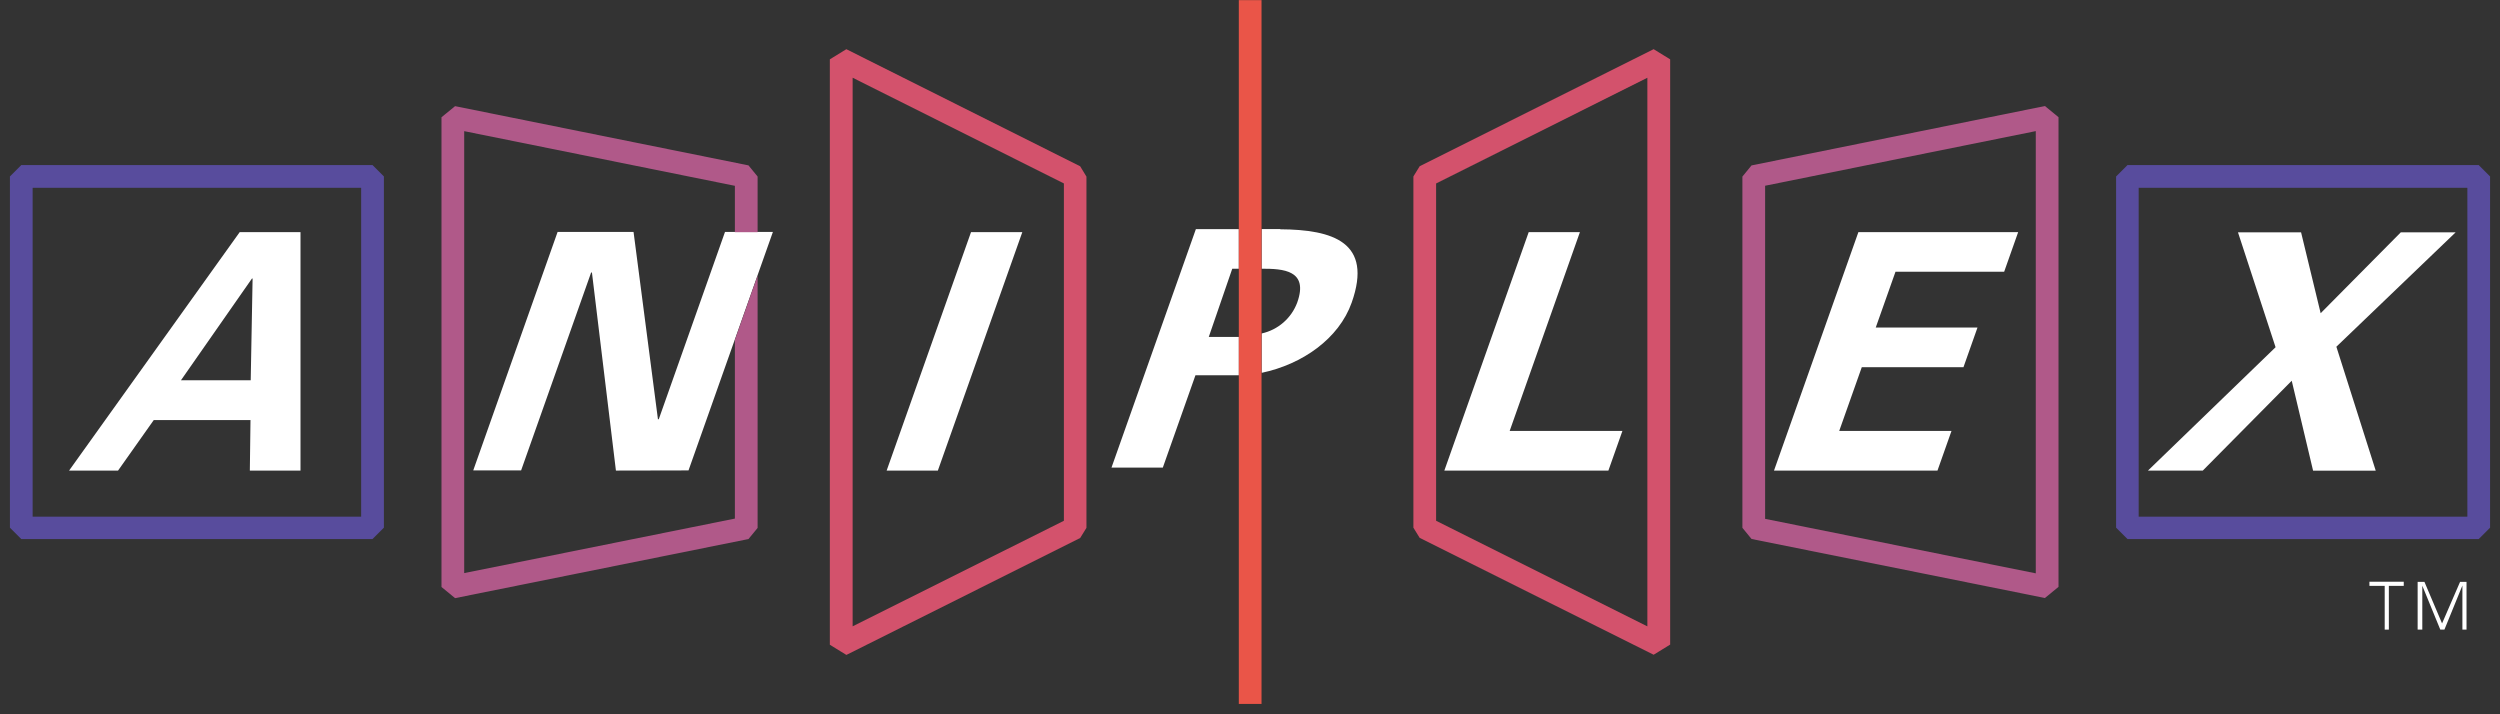 <svg xmlns="http://www.w3.org/2000/svg" width="126" height="36" viewBox="0 0 126 36" fill="none">
  <rect x="0" y="0" width="126" height="36" fill="#333333" stroke="none"/>
  <g clip-path="url(#clip0_195_367)">
    <path d="M88.277 8.337L87.817 8.899V26.602L88.277 27.164L103.064 30.14L103.749 29.578V5.906L103.064 5.344L88.277 8.337ZM102.603 6.612V28.897L88.962 26.15V9.361L102.603 6.608V6.612Z" fill="#B05989"/>
    <path d="M120.189 29.528H119.419V29.319H121.149V29.528H120.398V31.733H120.189V29.528Z" fill="white"/>
    <path d="M121.849 31.731V29.325H122.191L123.08 31.421L123.988 29.325H124.313V31.731H124.105V29.509L123.199 31.731H122.99L122.084 29.519V31.731H121.876H121.849Z" fill="white"/>
    <path d="M62.436 13.543V11.548H60.272L56.019 23.567H58.606L60.251 18.912H62.438V16.982C62 16.982 61.365 16.982 60.922 16.982L62.106 13.543H62.438H62.436Z" fill="white"/>
    <path d="M64.522 11.546H63.587V13.543C64.662 13.543 65.966 13.606 65.38 15.249C65.235 15.638 64.995 15.984 64.682 16.256C64.369 16.528 63.992 16.717 63.587 16.807V18.791C65.637 18.362 67.482 17.069 68.125 15.251C69.204 12.204 67.18 11.573 64.522 11.556V11.546Z" fill="white"/>
    <path d="M3.482 23.717L12.082 11.698H15.145V23.717H12.592L12.625 21.17H7.75L5.95 23.717H3.482ZM12.636 19.166L12.731 14.039H12.698L9.12 19.166H12.636Z" fill="white"/>
    <path d="M47.268 23.717H44.687L48.94 11.698H51.525L47.268 23.717Z" fill="white"/>
    <path d="M72.795 23.717L77.047 11.698H79.628L76.087 21.72H81.769L81.063 23.717H72.795Z" fill="white"/>
    <path d="M93.663 11.698H101.716L101.01 13.695H95.533L94.537 16.509H99.665L98.959 18.506H93.834L92.696 21.72H98.355L97.649 23.717H89.41L93.663 11.698Z" fill="white"/>
    <path d="M111.021 23.717H108.258L114.689 17.5L112.794 11.709H115.974L116.961 15.786L121.001 11.709H123.765L117.753 17.475L119.737 23.723H116.58L115.503 19.189L111.021 23.717Z" fill="white"/>
    <path d="M31.042 23.717L29.832 13.72L29.786 13.754L26.264 23.709H23.851L28.103 11.69H31.931L33.162 21.145L33.208 21.112L36.54 11.69H38.954L34.701 23.709L31.042 23.717Z" fill="white"/>
    <path d="M1.073 8.32L0.5 8.893V26.595L1.073 27.168H18.775L19.348 26.595V8.893L18.775 8.32H1.073ZM18.202 9.466V26.039H1.645V9.466H18.202Z" fill="#584C9D"/>
    <path d="M42.657 2.478L41.824 2.991V32.495L42.657 33.008L54.44 27.116L54.757 26.604V8.901L54.44 8.38L42.657 2.48V2.478ZM53.62 26.247L42.973 31.567V3.917L53.62 9.245V26.247Z" fill="#D3526C"/>
    <path d="M124.927 8.32H107.225L106.652 8.893V26.595L107.225 27.168H124.927L125.5 26.595V8.893L124.927 8.32ZM124.355 9.466V26.039H107.789V9.466H124.355Z" fill="#584C9D"/>
    <path d="M71.551 8.38L71.235 8.893V26.595L71.551 27.108L83.343 32.999L84.176 32.487V2.991L83.343 2.478L71.551 8.378V8.38ZM83.027 3.919V31.569L72.38 26.247V9.247L83.027 3.919Z" fill="#D3526C"/>
    <path d="M63.581 0.006H62.436V35.48H63.581V0.006Z" fill="#EA5548"/>
    <path d="M37.038 17.13V26.137L23.396 28.884V6.61L37.038 9.365V11.702H38.183V8.897L37.723 8.335L22.936 5.35L22.251 5.91V29.584L22.936 30.146L37.723 27.168L38.183 26.608V13.893L37.038 17.13Z" fill="#B05989"/>
  </g>
  <defs>
    <clipPath id="clip0_195_367">
      <rect width="125" height="35.474" fill="white" transform="translate(0.5 0.006)"/>
    </clipPath>
  </defs>
</svg>
